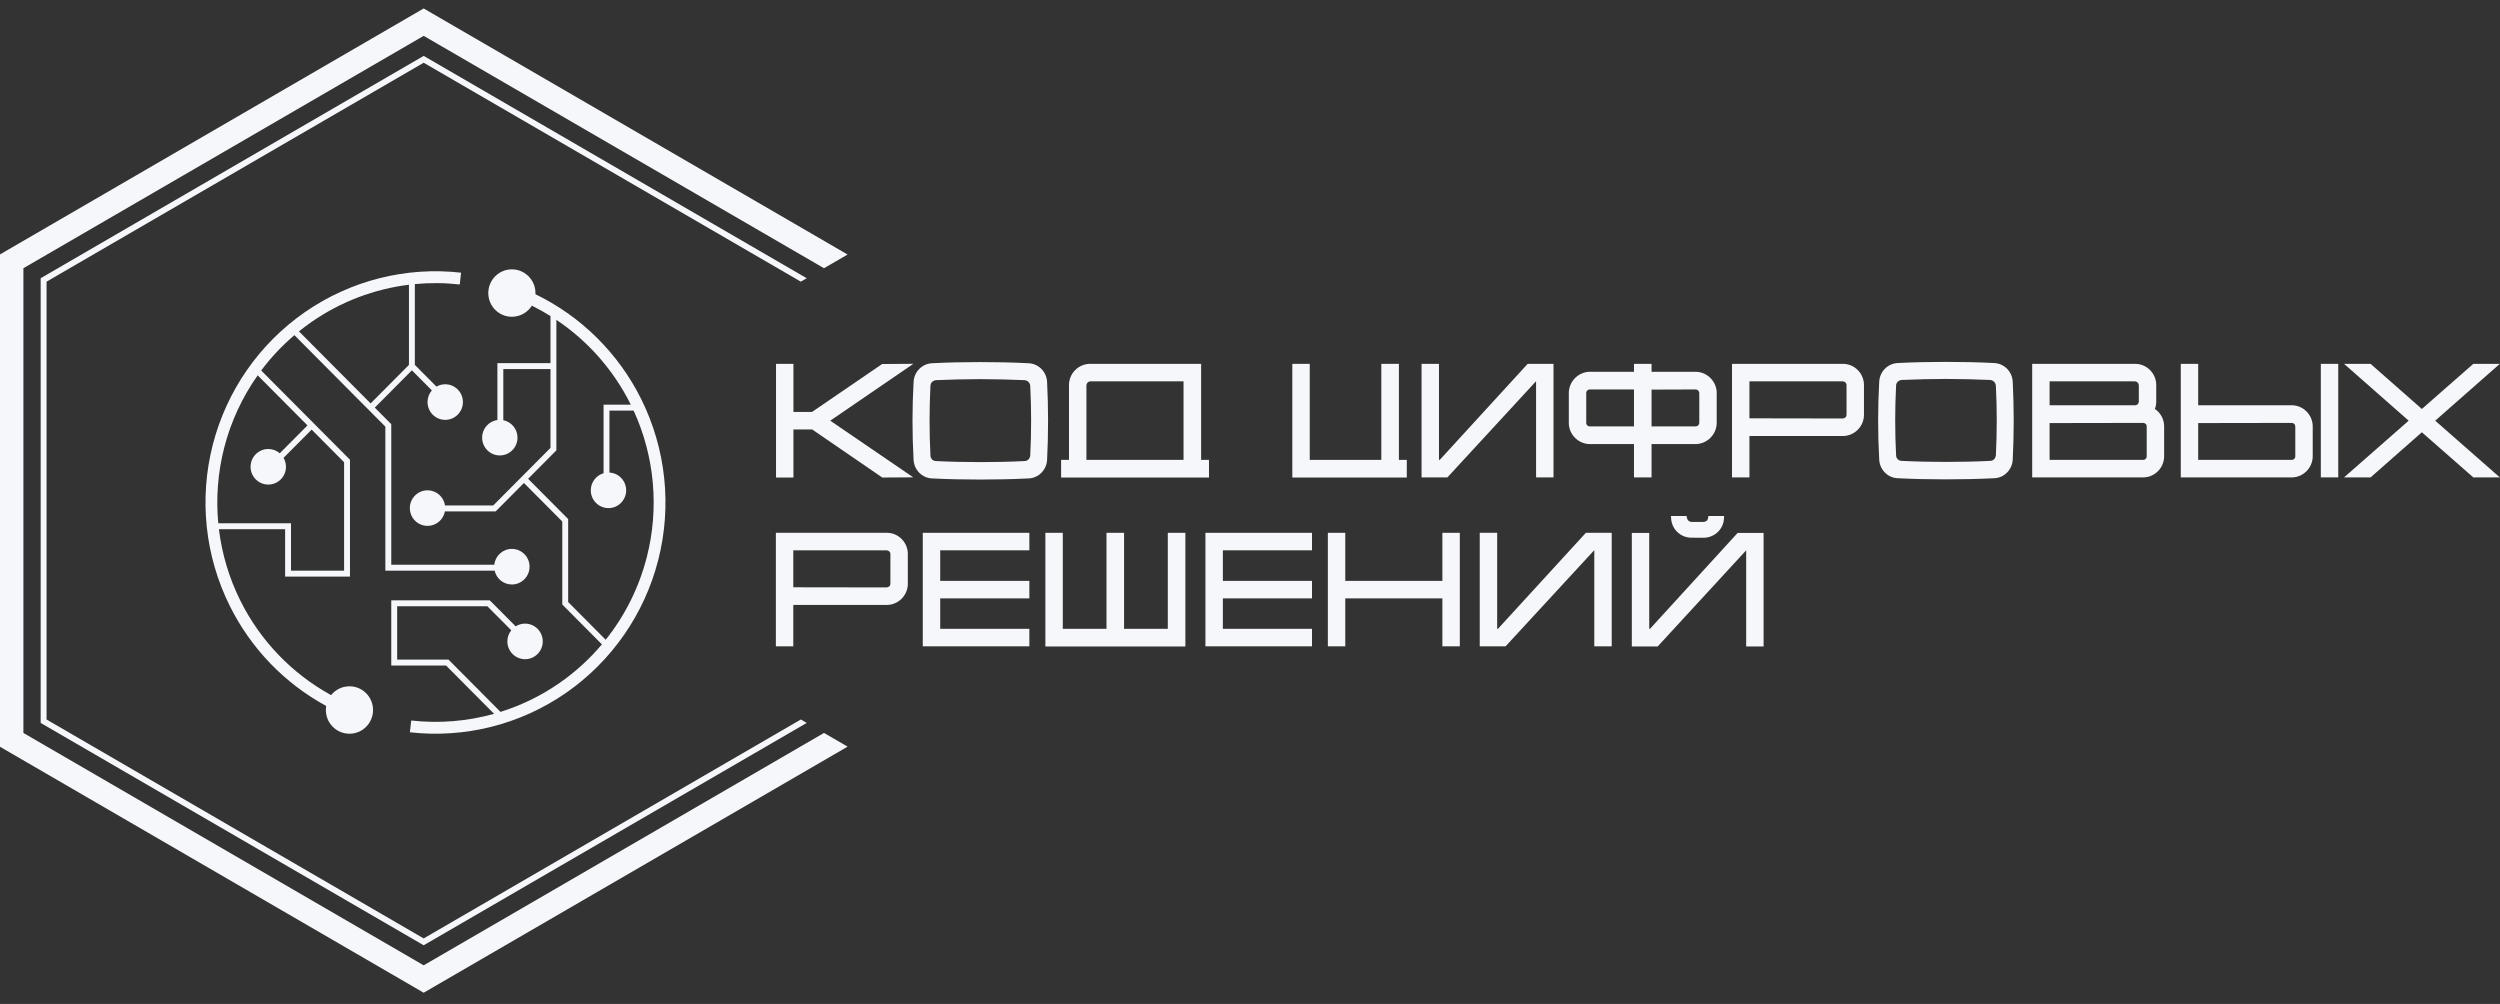 <svg width="127" height="51" viewBox="0 0 127 51" fill="none" xmlns="http://www.w3.org/2000/svg">
<rect x="0" y="0" width="127" height="51" fill="#333333" stroke="none"/>
<path fill-rule="evenodd" clip-rule="evenodd" d="M27.201 14.887C27.201 14.907 27.201 14.927 27.2 14.946C29.523 16.073 31.416 17.945 32.575 20.277C33.833 22.809 34.139 25.713 33.437 28.454C32.736 31.195 31.073 33.59 28.755 35.197C26.438 36.804 23.621 37.515 20.823 37.2L20.89 36.602C22.313 36.762 23.741 36.642 25.099 36.262L22.66 33.809H19.876V30.496H24.881L26.196 31.818C26.334 31.731 26.498 31.68 26.673 31.68C27.169 31.68 27.572 32.085 27.572 32.584C27.572 33.083 27.169 33.487 26.673 33.487C26.177 33.487 25.774 33.083 25.774 32.584C25.774 32.37 25.848 32.173 25.972 32.019L24.757 30.797H20.176V33.508H22.784L25.426 36.164C26.482 35.833 27.49 35.342 28.415 34.701C29.225 34.139 29.951 33.477 30.577 32.734L28.564 30.709V26.492L26.616 24.535L25.181 25.978H22.602C22.524 26.398 22.159 26.715 21.719 26.715C21.222 26.715 20.82 26.311 20.82 25.812C20.82 25.313 21.222 24.908 21.719 24.908C22.169 24.908 22.543 25.242 22.607 25.677H25.056L27.965 22.753V18.749H25.568V21.346C25.979 21.429 26.289 21.794 26.289 22.232C26.289 22.731 25.887 23.136 25.39 23.136C24.894 23.136 24.492 22.731 24.492 22.232C24.492 21.775 24.83 21.397 25.268 21.337V18.448H27.965V16.055C27.659 15.864 27.343 15.688 27.018 15.528C26.806 15.867 26.431 16.092 26.003 16.092C25.341 16.092 24.805 15.553 24.805 14.887C24.805 14.222 25.341 13.683 26.003 13.683C26.665 13.683 27.201 14.222 27.201 14.887ZM26.828 24.322L28.264 22.878V16.249C29.863 17.319 31.169 18.796 32.039 20.546L32.044 20.556H30.661V24.04C30.286 24.149 30.012 24.496 30.012 24.908C30.012 25.407 30.414 25.812 30.911 25.812C31.407 25.812 31.809 25.407 31.809 24.908C31.809 24.426 31.433 24.032 30.96 24.006V20.858H32.188C33.256 23.185 33.494 25.815 32.857 28.304C32.462 29.848 31.746 31.276 30.769 32.5L28.863 30.584V26.367L26.828 24.322Z" fill="#F5F7FA"/>
<path fill-rule="evenodd" clip-rule="evenodd" d="M16.82 35.312C14.838 34.227 13.224 32.553 12.207 30.507C11.637 29.36 11.273 28.134 11.121 26.882H14.484V29.291H17.779V23.355L13.269 18.821C13.761 18.164 14.326 17.562 14.955 17.026L19.576 21.673V28.99H25.127C25.218 29.392 25.576 29.692 26.003 29.692C26.499 29.692 26.902 29.287 26.902 28.788C26.902 28.289 26.499 27.884 26.003 27.884C25.54 27.884 25.159 28.236 25.11 28.689H19.876V21.548L19.039 20.707L20.924 18.812L21.939 19.832C21.802 19.991 21.719 20.198 21.719 20.425C21.719 20.924 22.121 21.329 22.617 21.329C23.114 21.329 23.516 20.924 23.516 20.425C23.516 19.926 23.114 19.521 22.617 19.521C22.455 19.521 22.303 19.564 22.172 19.64L21.074 18.536V14.432C21.828 14.36 22.593 14.365 23.356 14.451L23.423 13.852C20.625 13.537 17.808 14.249 15.49 15.856C13.172 17.463 11.51 19.857 10.808 22.598C10.106 25.34 10.413 28.244 11.671 30.776C12.749 32.947 14.465 34.719 16.572 35.863C16.56 35.929 16.554 35.998 16.554 36.069C16.554 36.734 17.091 37.273 17.753 37.273C18.414 37.273 18.951 36.734 18.951 36.069C18.951 35.403 18.414 34.864 17.753 34.864C17.375 34.864 17.039 35.039 16.82 35.312ZM20.775 14.464C19.012 14.682 17.313 15.323 15.83 16.352C15.61 16.505 15.395 16.666 15.187 16.833L18.828 20.494L20.775 18.536V14.464ZM13.09 19.067L15.62 21.611L14.212 23.026C14.055 22.891 13.851 22.809 13.628 22.809C13.132 22.809 12.729 23.214 12.729 23.713C12.729 24.212 13.132 24.616 13.628 24.616C14.124 24.616 14.527 24.212 14.527 23.713C14.527 23.547 14.482 23.392 14.405 23.258L15.832 21.824L17.48 23.48V28.99H14.783V26.581H11.088C10.968 25.305 11.066 24.009 11.388 22.748C11.729 21.416 12.31 20.17 13.09 19.067Z" fill="#F5F7FA"/>
<path d="M1.189 13.625L21.523 1.821L41.858 13.625L43.057 12.931V12.93L21.523 0.43L-0.01 12.93V37.93L21.523 50.43L43.057 37.93V37.928L41.858 37.233V37.234L21.523 49.038L1.189 37.234V13.625Z" fill="#F5F7FA"/>
<path d="M21.523 2.839L40.98 14.134L40.681 14.308L21.523 3.187L2.365 14.308V36.551L21.523 47.672L40.682 36.55L40.981 36.725L21.523 48.02L2.066 36.725V14.134L21.523 2.839Z" fill="#F5F7FA"/>
<path fill-rule="evenodd" clip-rule="evenodd" d="M53.193 23.357C53.258 22.04 53.258 20.723 53.193 19.406C53.169 18.888 52.763 18.476 52.252 18.452C51.432 18.41 50.613 18.394 49.802 18.394C48.982 18.394 48.163 18.41 47.351 18.452C46.84 18.476 46.434 18.888 46.41 19.406C46.337 20.723 46.337 22.04 46.41 23.357C46.434 23.867 46.84 24.287 47.351 24.304C48.163 24.345 48.982 24.361 49.802 24.361C50.613 24.361 51.432 24.345 52.252 24.304C52.763 24.287 53.169 23.867 53.193 23.357ZM52.336 23.145C52.396 21.965 52.396 20.77 52.336 19.598C52.328 19.523 52.298 19.455 52.245 19.403C52.192 19.35 52.124 19.32 52.049 19.312C51.302 19.282 50.548 19.26 49.801 19.26C49.055 19.26 48.293 19.282 47.547 19.312C47.479 19.32 47.403 19.35 47.35 19.403C47.298 19.455 47.267 19.523 47.267 19.598C47.207 20.77 47.207 21.965 47.267 23.145C47.267 23.212 47.298 23.287 47.35 23.34C47.403 23.392 47.479 23.422 47.547 23.422C48.293 23.46 49.055 23.475 49.801 23.475C50.548 23.475 51.302 23.46 52.049 23.422C52.124 23.422 52.192 23.392 52.245 23.34C52.298 23.287 52.328 23.212 52.336 23.145Z" fill="#F5F7FA"/>
<path d="M46.398 18.481L42.177 21.371L46.391 24.248L44.82 24.259L41.258 21.816H40.307V24.259H39.422V18.484H40.307V20.927H41.25L44.812 18.492L46.398 18.481Z" fill="#F5F7FA"/>
<path fill-rule="evenodd" clip-rule="evenodd" d="M55.338 18.484L61.017 18.484V23.362H61.417V24.259H53.904V23.362H54.305V19.516C54.332 18.956 54.774 18.511 55.332 18.484L55.338 18.484ZM55.25 19.433C55.217 19.466 55.197 19.508 55.19 19.56V23.362H60.124V19.373H55.376C55.325 19.38 55.282 19.4 55.25 19.433Z" fill="#F5F7FA"/>
<path d="M84.893 26.341L84.884 26.213H85.675L85.696 26.307C85.709 26.363 85.732 26.411 85.766 26.446C85.805 26.485 85.854 26.507 85.915 26.513H86.556C86.618 26.506 86.672 26.484 86.709 26.449C86.746 26.405 86.768 26.358 86.772 26.32L86.784 26.213H87.585L87.578 26.339C87.551 26.869 87.124 27.288 86.599 27.315L86.593 27.316L85.88 27.315C85.347 27.288 84.928 26.877 84.893 26.341Z" fill="#F5F7FA"/>
<path d="M83.82 31.944L88.27 27.074H89.591V32.841H88.706V27.964H88.698L84.209 32.841H82.896V27.074H83.781V31.944H83.82Z" fill="#F5F7FA"/>
<path d="M76.484 32.833L80.982 27.956H80.99V32.833H81.875V27.067H80.562L76.096 31.944H76.056V27.067H75.171V32.833H76.484Z" fill="#F5F7FA"/>
<path fill-rule="evenodd" clip-rule="evenodd" d="M46.117 28.098L46.117 28.104V29.699C46.091 30.258 45.648 30.704 45.091 30.73L45.085 30.73L40.299 30.73V32.833H39.414V27.067H45.099C45.649 27.093 46.091 27.539 46.117 28.098ZM45.181 29.782C45.215 29.747 45.232 29.706 45.232 29.661V28.136C45.232 28.09 45.215 28.049 45.181 28.015C45.15 27.984 45.101 27.962 45.054 27.956H40.299V29.834L45.047 29.841C45.102 29.835 45.15 29.812 45.181 29.782Z" fill="#F5F7FA"/>
<path d="M73.273 27.067H74.158V32.833H73.273V30.398H68.34V32.833H67.455V27.067H68.34V29.509H73.273V27.067Z" fill="#F5F7FA"/>
<path d="M62.121 27.956H66.65V27.067H61.236V32.833H66.65V31.944H62.121V30.398H66.65V29.509H62.121V27.956Z" fill="#F5F7FA"/>
<path d="M59.324 27.067H60.217V32.841H53.105V27.067H53.99V31.944H56.21V27.067H57.103V31.944H59.324V27.067Z" fill="#F5F7FA"/>
<path d="M47.763 27.956H52.291V27.067H46.877V32.833H52.291V31.944H47.763V30.398H52.291V29.509H47.763V27.956Z" fill="#F5F7FA"/>
<path fill-rule="evenodd" clip-rule="evenodd" d="M102.247 23.347C102.312 22.03 102.312 20.713 102.247 19.396C102.223 18.878 101.817 18.466 101.306 18.442C100.487 18.4 99.667 18.384 98.856 18.384C98.036 18.384 97.217 18.4 96.405 18.442C95.894 18.466 95.488 18.878 95.464 19.396C95.391 20.713 95.391 22.03 95.464 23.347C95.488 23.857 95.894 24.277 96.405 24.294C97.217 24.335 98.036 24.351 98.856 24.351C99.667 24.351 100.487 24.335 101.306 24.294C101.817 24.277 102.223 23.857 102.247 23.347ZM101.39 23.134C101.45 21.955 101.45 20.76 101.39 19.588C101.382 19.513 101.352 19.445 101.299 19.393C101.246 19.34 101.179 19.31 101.103 19.302C100.356 19.272 99.602 19.25 98.856 19.25C98.109 19.25 97.347 19.272 96.601 19.302C96.533 19.31 96.457 19.34 96.405 19.393C96.352 19.445 96.322 19.513 96.322 19.588C96.261 20.76 96.261 21.955 96.322 23.134C96.322 23.202 96.352 23.277 96.405 23.33C96.457 23.382 96.533 23.412 96.601 23.412C97.347 23.45 98.109 23.465 98.856 23.465C99.602 23.465 100.356 23.45 101.103 23.412C101.179 23.412 101.246 23.382 101.299 23.33C101.352 23.277 101.382 23.202 101.39 23.134Z" fill="#F5F7FA"/>
<path d="M78.025 19.373L73.528 24.251H72.215V18.484H73.1V23.362H73.139L77.605 18.484H78.918V24.251H78.033V19.373H78.025Z" fill="#F5F7FA"/>
<path fill-rule="evenodd" clip-rule="evenodd" d="M108.919 24.251C109.47 24.224 109.912 23.778 109.938 23.219V21.624L109.938 21.619C109.922 21.269 109.743 20.96 109.469 20.777C109.509 20.673 109.531 20.565 109.537 20.454L109.537 19.522L109.537 19.516C109.51 18.956 109.068 18.511 108.511 18.484H103.235V24.251L108.914 24.251L108.919 24.251ZM108.593 19.433C108.625 19.466 108.646 19.508 108.652 19.56V20.408C108.646 20.46 108.625 20.503 108.593 20.535C108.559 20.57 108.518 20.587 108.473 20.587H104.12V19.373H108.467C108.518 19.38 108.56 19.4 108.593 19.433ZM109.002 21.536C109.036 21.57 109.053 21.611 109.053 21.656V23.19C109.053 23.229 109.034 23.277 109.002 23.31C108.969 23.343 108.921 23.362 108.882 23.362H104.12V21.492L108.874 21.484C108.922 21.484 108.97 21.504 109.002 21.536Z" fill="#F5F7FA"/>
<path fill-rule="evenodd" clip-rule="evenodd" d="M117.486 21.619C117.459 21.059 117.017 20.614 116.459 20.587L111.668 20.587V18.484H110.783V24.251L116.461 24.251L116.467 24.251C117.017 24.224 117.459 23.778 117.486 23.219L117.486 21.624L117.486 21.619ZM116.549 21.536C116.583 21.57 116.601 21.611 116.601 21.656V23.19C116.601 23.229 116.582 23.277 116.549 23.31C116.517 23.343 116.468 23.362 116.43 23.362H111.668V21.492L116.422 21.484C116.47 21.484 116.518 21.504 116.549 21.536Z" fill="#F5F7FA"/>
<path d="M126.99 18.484L123.708 21.371L126.99 24.251H125.643L123.03 21.959L120.426 24.251H119.078L122.36 21.371L119.079 18.484H120.426L123.03 20.776L125.643 18.484H126.99Z" fill="#F5F7FA"/>
<path fill-rule="evenodd" clip-rule="evenodd" d="M87.209 19.919C87.183 19.367 86.74 18.923 86.193 18.887L83.899 18.887V18.484H83.006V18.887L80.72 18.887L80.713 18.887C80.165 18.923 79.723 19.367 79.696 19.919L79.696 21.514L79.696 21.518C79.714 22.08 80.166 22.524 80.713 22.559H83.006V24.251H83.899V22.559L86.177 22.559L86.185 22.559C86.74 22.523 87.183 22.08 87.209 21.52L87.209 19.925L87.209 19.919ZM86.265 21.61C86.231 21.645 86.19 21.662 86.145 21.662H83.899V19.792L86.146 19.784C86.19 19.784 86.231 19.802 86.265 19.836C86.305 19.877 86.324 19.919 86.324 19.956V21.49C86.324 21.528 86.305 21.57 86.265 21.61ZM80.632 21.61C80.665 21.643 80.713 21.662 80.752 21.662H83.006V19.784H80.752C80.713 19.784 80.665 19.803 80.632 19.836C80.599 19.87 80.581 19.911 80.581 19.956V21.49C80.581 21.535 80.599 21.576 80.632 21.61Z" fill="#F5F7FA"/>
<path fill-rule="evenodd" clip-rule="evenodd" d="M94.689 21.116C94.663 21.676 94.22 22.121 93.663 22.148L93.657 22.148L88.871 22.148V24.251H87.986V18.484H93.671C94.221 18.511 94.663 18.957 94.689 19.516L94.689 19.522V21.116ZM93.753 21.199C93.787 21.165 93.804 21.124 93.804 21.079V19.553C93.804 19.508 93.787 19.467 93.753 19.433C93.722 19.402 93.673 19.38 93.626 19.373H88.871V21.251L93.619 21.259C93.674 21.252 93.722 21.23 93.753 21.199Z" fill="#F5F7FA"/>
<path d="M71.465 24.259V23.362H71.064V18.484H70.171V23.362H66.535V18.484H65.65V24.259H71.465Z" fill="#F5F7FA"/>
<path d="M117.898 24.251H118.783V18.484H117.898V24.251Z" fill="#F5F7FA"/>
</svg>
